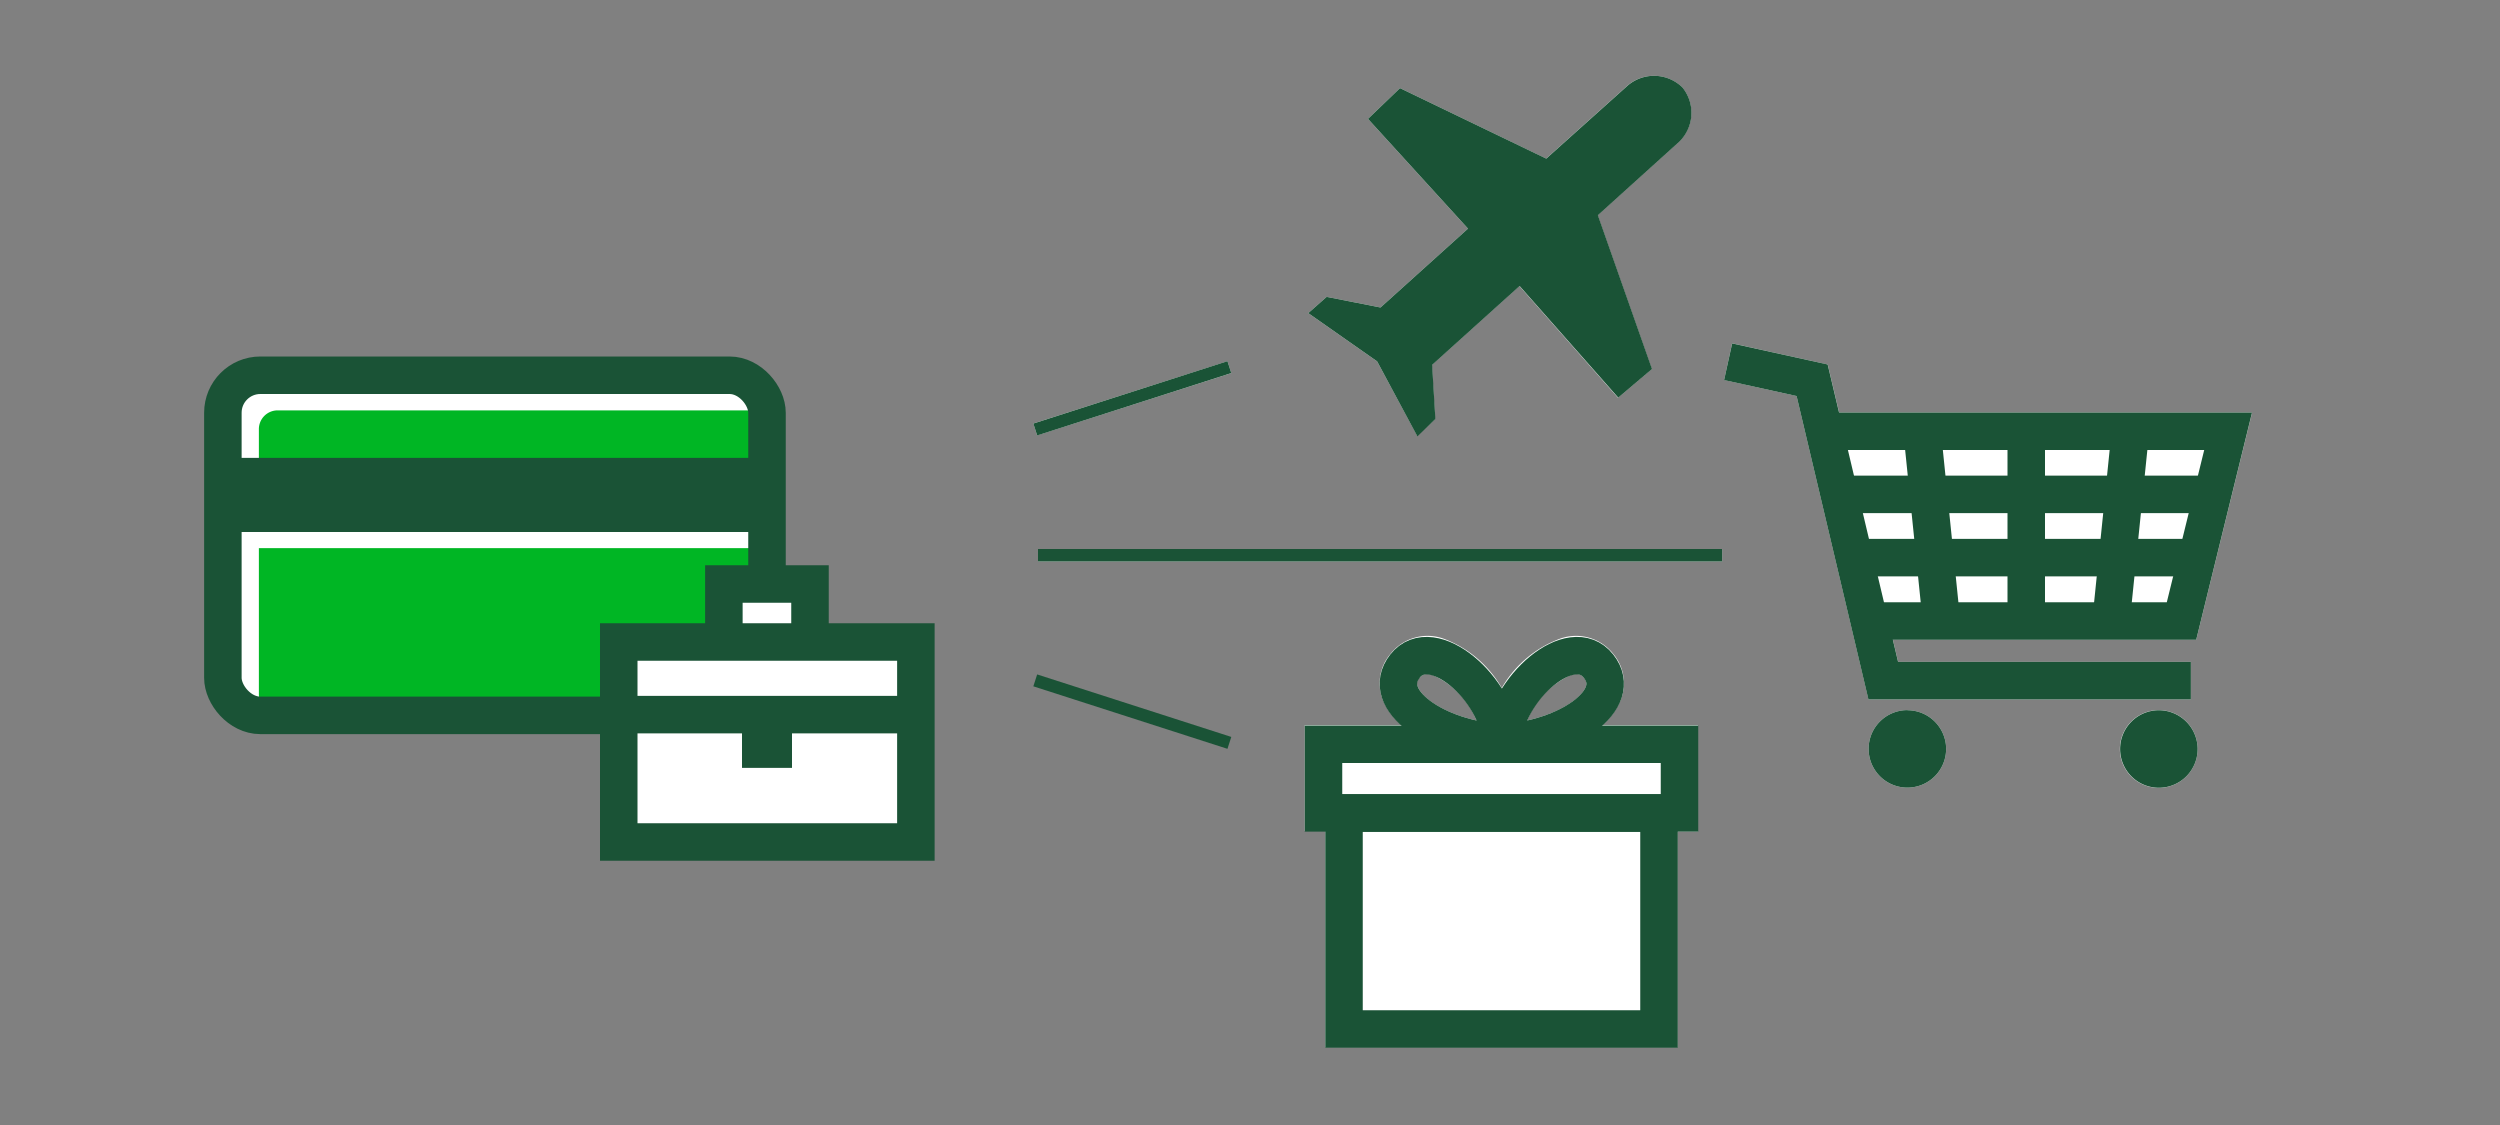 <svg xmlns="http://www.w3.org/2000/svg" viewBox="0 0 200 90"><rect x="0" y="0" width="200" height="90" fill="#808080" stroke="none"/><title>selectABusinessCreditCard_smp_200x90</title><g id="FLT_ART_WORKS" data-name="FLT ART WORKS"><polygon points="82.67 33.88 98.2 28.9 98.5 29.85 82.97 34.83 82.67 33.88" style="fill:#fff"/><rect x="83.04" y="43.92" width="54.73" height="1" style="fill:#fff"/><path d="M128.18,58a5.48,5.48,0,0,0,1.39-1.8,3.64,3.64,0,0,0-.5-3.88,3.8,3.8,0,0,0-4.26-1.23,9,9,0,0,0-4.67,3.94,9,9,0,0,0-4.66-3.94,3.78,3.78,0,0,0-4.25,1.23,3.6,3.6,0,0,0-.51,3.88,5.22,5.22,0,0,0,1.39,1.8h-7.73v8.48H106v17.3h28.2V66.52h1.64V58Zm-2.5-4a1.63,1.63,0,0,1,.45-.08.7.7,0,0,1,.58.3.67.67,0,0,1,.13.78c-.45,1-2.29,2.11-4.67,2.64A6.8,6.8,0,0,1,125.68,54Zm-12.1.22a.69.69,0,0,1,.58-.3,1.78,1.78,0,0,1,.45.08,6.83,6.83,0,0,1,3.51,3.64c-2.38-.53-4.22-1.65-4.67-2.64a.65.65,0,0,1,.13-.82Z" style="fill:#fff"/><path d="M113.37,34.85l1.44-1.33-.26-4.33,7-6.31,7.89,8.94,2.7-2.3-4.33-12.3,6.51-5.88A3.22,3.22,0,0,0,134.59,7a3.24,3.24,0,0,0-4.39-.15l-6.51,5.84L112,7.05l-2.56,2.46,8,8.78-7,6.31-4.31-.85-1.47,1.3,5.51,3.86Z" style="fill:#fff"/><path d="M152.6,56.81a3.1,3.1,0,1,0,3.09,3.11h0a3.1,3.1,0,0,0-3.08-3.1Z" style="fill:#fff"/><path d="M172.67,56.81a3.11,3.11,0,1,0,.06,0Z" style="fill:#fff"/><polygon points="175.7 51.17 151.43 51.17 151.85 52.95 175.27 52.95 175.27 55.95 149.48 55.95 143.73 31.68 137.93 30.4 138.57 27.47 146.22 29.16 147.13 33 180.17 33 175.7 51.17" style="fill:#fff"/><line x1="98.35" y1="29.37" x2="82.82" y2="34.36" style="fill:none;stroke:#1a5336;stroke-miterlimit:10"/><line x1="98.35" y1="59.43" x2="82.82" y2="54.43" style="fill:none;stroke:#1a5336;stroke-miterlimit:10"/><line x1="83.04" y1="44.42" x2="137.77" y2="44.42" style="fill:none;stroke:#1a5336;stroke-miterlimit:10"/><rect x="107.52" y="65.05" width="25.2" height="17.27" style="fill:none;stroke:#1a5336;stroke-miterlimit:10;stroke-width:3px"/><rect x="105.88" y="59.54" width="28.48" height="5.49" style="fill:none;stroke:#1a5336;stroke-miterlimit:10;stroke-width:3px"/><path d="M120.17,59.43c5.14-.29,9.86-3.41,7.71-6.14S120.52,55,120.17,59.43Z" style="fill:none;stroke:#1a5336;stroke-miterlimit:10;stroke-width:3px"/><path d="M120.12,59.43c-5.14-.29-9.86-3.41-7.72-6.14S119.81,55,120.12,59.43Z" style="fill:none;stroke:#1a5336;stroke-miterlimit:10;stroke-width:3px"/><path d="M134.6,7a3.24,3.24,0,0,0-4.39-.15l-6.51,5.84L112,7.05l-2.56,2.46,8,8.78-7,6.31-4.31-.85-1.47,1.3,5.51,3.86,3.22,6,1.44-1.39-.26-4.33,7-6.31,7.89,8.93,2.7-2.29-4.33-12.3,6.51-5.88A3.23,3.23,0,0,0,134.6,7Z" style="fill:#1a5336"/><path d="M175.81,59.91a3.1,3.1,0,1,1-3.11-3.09h0A3.11,3.11,0,0,1,175.81,59.91Zm-23.21-3.1a3.1,3.1,0,1,0,3.09,3.11h0a3.1,3.1,0,0,0-3.08-3.1Z" style="fill:#1a5336"/><polyline points="138.25 28.94 144.97 30.42 150.66 54.45 175.27 54.45" style="fill:none;stroke:#1a5336;stroke-miterlimit:10;stroke-width:3px"/><polyline points="145.89 34.5 178.25 34.5 174.52 49.68 149.68 49.68" style="fill:none;stroke:#1a5336;stroke-miterlimit:10;stroke-width:3px"/><line x1="147.44" y1="39.55" x2="176.7" y2="39.55" style="fill:none;stroke:#1a5336;stroke-miterlimit:10;stroke-width:3px"/><line x1="147.44" y1="44.61" x2="176.7" y2="44.61" style="fill:none;stroke:#1a5336;stroke-miterlimit:10;stroke-width:3px"/><line x1="162.1" y1="34.44" x2="162.1" y2="49.51" style="fill:none;stroke:#1a5336;stroke-miterlimit:10;stroke-width:3px"/><line x1="170.44" y1="34.44" x2="168.9" y2="49.51" style="fill:none;stroke:#1a5336;stroke-miterlimit:10;stroke-width:3px"/><line x1="153.76" y1="34.44" x2="155.3" y2="49.51" style="fill:none;stroke:#1a5336;stroke-miterlimit:10;stroke-width:3px"/><rect x="17.83" y="30.02" width="43.53" height="27.21" rx="3" style="fill:#fff"/><path d="M61.24,37.91V34.33a1.5,1.5,0,0,0-1.5-1.5H22.21a1.5,1.5,0,0,0-1.5,1.5v3.58Z" style="fill:#00b624"/><path d="M20.71,43.85V55.53a1.5,1.5,0,0,0,1.5,1.5H59.74a1.5,1.5,0,0,0,1.5-1.5V43.85Z" style="fill:#00b624"/><rect x="17.83" y="30.02" width="43.53" height="27.21" rx="3" style="fill:none;stroke:#1a5336;stroke-linecap:square;stroke-miterlimit:10;stroke-width:3px"/><rect x="17.94" y="36.63" width="43.42" height="5.93" style="fill:#1a5336"/><rect x="57.43" y="46.28" width="8.14" height="4.46" style="fill:#fff"/><rect x="50.4" y="51.6" width="21.9" height="15.53" style="fill:#fff"/><polyline points="57.91 50.23 57.91 46.72 64.8 46.72 64.8 50.23" style="fill:none;stroke:#1a5336;stroke-miterlimit:10;stroke-width:3px"/><line x1="49.05" y1="57.17" x2="73.66" y2="57.17" style="fill:#fff;stroke:#1a5336;stroke-miterlimit:10;stroke-width:3px"/><line x1="61.36" y1="57.04" x2="61.36" y2="61.43" style="fill:none;stroke:#1a5336;stroke-miterlimit:10;stroke-width:4px"/><path d="M71.77,52.86v13H51v-13H71.77m3-3H48v19H74.77v-19Z" style="fill:#1a5336"/></g></svg>